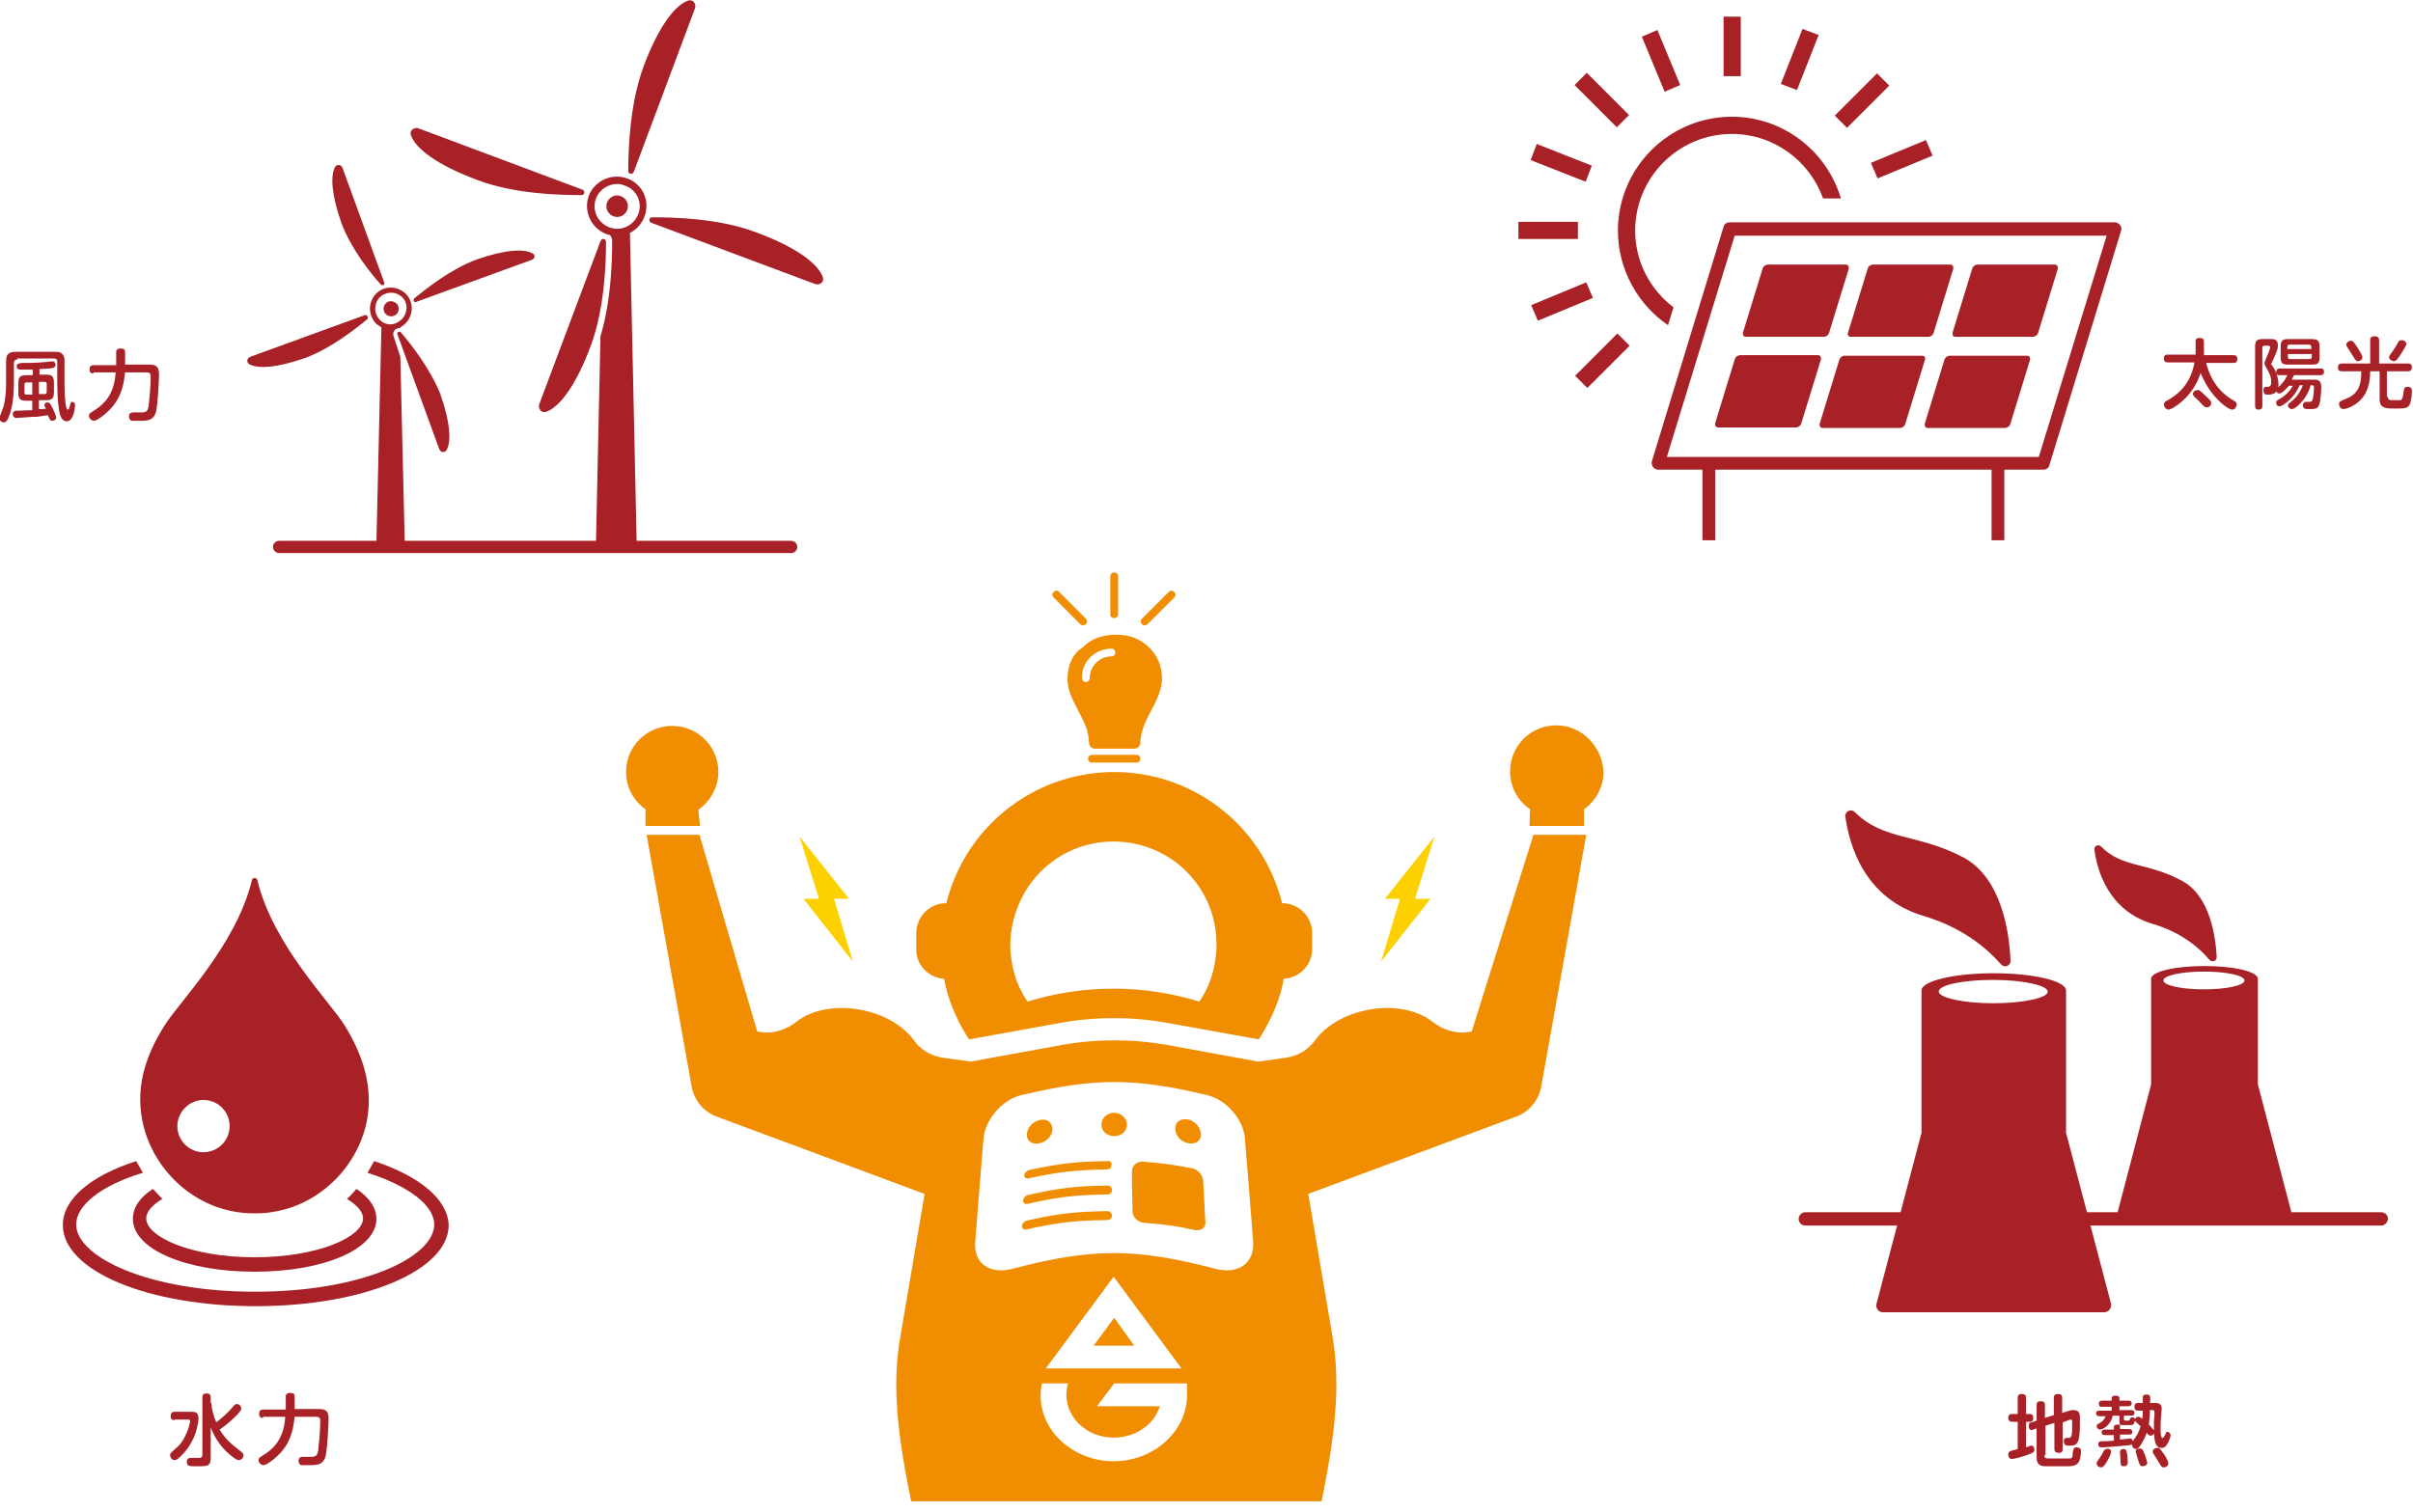 <?xml version="1.0" encoding="utf-8"?>
<!-- Generator: Adobe Illustrator 25.0.1, SVG Export Plug-In . SVG Version: 6.00 Build 0)  -->
<svg version="1.1" id="レイヤー_1" xmlns="http://www.w3.org/2000/svg" xmlns:xlink="http://www.w3.org/1999/xlink" x="0px"
	 y="0px" viewBox="0 0 434 272" style="enable-background:new 0 0 434 272;" xml:space="preserve">
<style type="text/css">
	.st0{fill:#A72126;}
	.st1{clip-path:url(#SVGID_2_);}
	.st2{fill:#FDD000;}
	.st3{fill:#F18D00;}
</style>
<g>
	<g>
		<g>
			<path class="st0" d="M112.8,32.1c-2.8-1-5.8,0.4-6.9,3.1c-1,2.8,0.4,5.8,3.1,6.9c0.2,0.1,0.5,0.1,0.7,0.2
				c0.3,0.3,0.4,0.7,0.4,1.1c0,3.8-0.2,10.8-2.1,17.1l-0.8,36.8c0,0.6,0.5,1.1,1.1,1.1h5.1c0.6,0,1.1-0.5,1.1-1.1l-1.2-55.4
				c1.2-0.6,2.1-1.6,2.6-2.9C117,36.2,115.6,33.1,112.8,32.1z M114.8,38.5c-0.8,2.1-3.1,3.2-5.2,2.4c-2.1-0.8-3.2-3.1-2.4-5.2
				c0.6-1.6,2.2-2.6,3.8-2.6c0.5,0,0.9,0.1,1.4,0.3C114.5,34.1,115.6,36.4,114.8,38.5z M111.7,35.3c-1-0.4-2.1,0.1-2.5,1.1
				c-0.4,1,0.1,2.1,1.1,2.5c1,0.4,2.1-0.1,2.5-1.1C113.2,36.8,112.7,35.7,111.7,35.3z M114,30.9l11-29.4c0.3-0.8-0.4-1.7-1.2-1.4
				c-2.4,0.8-5.4,4.7-8.1,12c-2.4,6.6-2.7,14.6-2.7,18.7C113,31.3,113.8,31.5,114,30.9z M148,49.9c-0.8-2.4-4.7-5.4-12-8.1
				c-6.6-2.5-14.6-2.7-18.7-2.7c-0.6,0-0.7,0.8-0.1,1l29.4,11C147.4,51.4,148.3,50.7,148,49.9z M104.6,35.1c0.6,0,0.7-0.8,0.1-1
				l-29.4-11c-0.8-0.3-1.7,0.4-1.4,1.2c0.8,2.4,4.7,5.4,12,8.1C92.5,34.9,100.5,35.1,104.6,35.1z M109,43.5c0-0.6-0.8-0.7-1-0.1
				L97,72.7c-0.3,0.8,0.4,1.7,1.2,1.4c2.4-0.8,5.4-4.7,8.1-12C108.7,55.6,109,47.5,109,43.5z"/>
			<path class="st0" d="M69.6,54.4c-0.6,0.4-0.8,1.2-0.4,1.9c0.4,0.6,1.2,0.8,1.9,0.4c0.6-0.4,0.8-1.2,0.4-1.9
				C71,54.2,70.2,54,69.6,54.4z M95.8,45.6c-1.5-0.9-5-0.7-10.1,1.1c-4.6,1.7-9,5.2-11.2,7c-0.3,0.3,0,0.8,0.4,0.6l20.6-7.5
				C96.2,46.6,96.4,45.9,95.8,45.6z M65.6,56.7l-20.6,7.5c-0.6,0.2-0.7,1-0.2,1.3c1.5,0.9,5,0.7,10.1-1.1c4.6-1.7,9-5.2,11.2-7
				C66.3,57,66,56.6,65.6,56.7z M68.5,51.2c0.3,0.3,0.8,0,0.6-0.4l-7.5-20.6c-0.2-0.6-1-0.7-1.3-0.2c-0.9,1.5-0.7,5,1.1,10.1
				C63.1,44.7,66.6,49.1,68.5,51.2z M70.8,60.5c-0.2-0.5,0-1,0.4-1.3c0.2-0.1,0.4-0.1,0.6-0.2c0.1,0,0.1,0,0.2,0l0-0.1
				c0.1-0.1,0.2-0.1,0.3-0.2c1.7-1.1,2.3-3.4,1.2-5.2c-1.1-1.7-3.4-2.3-5.2-1.2c-1.7,1.1-2.3,3.4-1.2,5.2c0.2,0.4,0.5,0.7,0.9,1
				c0.2,0.1,0.4,0.3,0.6,0.4l-0.9,38.8c0,0.4,0.3,0.8,0.8,0.8h3.5c0.4,0,0.8-0.4,0.8-0.8l-0.8-33.5L70.8,60.5z M67.9,57
				c-0.8-1.3-0.4-3.1,0.9-3.9c1-0.6,2.3-0.6,3.2,0.1c0.3,0.2,0.5,0.4,0.7,0.7c0.8,1.3,0.4,3.1-0.9,3.9C70.5,58.8,68.7,58.4,67.9,57z
				 M72.1,59.8c-0.3-0.3-0.8,0-0.6,0.4l7.5,20.6c0.2,0.6,1,0.7,1.3,0.2c0.9-1.5,0.7-5-1.1-10.1C77.4,66.4,74,62,72.1,59.8z"/>
		</g>
		<g>
			<line class="st0" x1="50.2" y1="98.4" x2="142.3" y2="98.4"/>
			<path class="st0" d="M142.3,99.5H50.2c-0.6,0-1.1-0.5-1.1-1.1c0-0.6,0.5-1.1,1.1-1.1h92.1c0.6,0,1.1,0.5,1.1,1.1
				C143.4,99,142.9,99.5,142.3,99.5z"/>
		</g>
	</g>
</g>
<path class="st0" d="M67.3,208.9c-0.4,0.7-0.8,1.4-1.2,2.1c7.5,2.4,12,5.9,12,9.3c0,5.9-13,12.1-32.2,12.1
	c-19.3,0-32.2-6.3-32.2-12.1c0-3.4,4.4-7,12-9.3c-0.4-0.7-0.8-1.4-1.2-2.1c-8.1,2.6-13.2,6.8-13.2,11.5c0,8.2,15.2,14.6,34.7,14.6
	c19.4,0,34.7-6.4,34.7-14.6C80.5,215.7,75.4,211.6,67.3,208.9z M29.2,215.7c-0.6-0.6-1.1-1.2-1.7-1.8c-2.3,1.5-3.6,3.3-3.6,5.4
	c0,5.4,9.4,9.5,21.9,9.5s21.9-4.1,21.9-9.5c0-2-1.3-3.9-3.6-5.4c-0.5,0.6-1.1,1.3-1.7,1.8c1.8,1.1,2.9,2.3,2.9,3.5c0,3.3-8,7-19.5,7
	s-19.5-3.7-19.5-7C26.3,218,27.4,216.8,29.2,215.7z M41.7,217.9c1.4,0.3,2.8,0.4,4.1,0.4c1.3,0,2.7-0.1,4.1-0.4
	c8-1.6,14.5-8.2,16.1-16.3c1.2-6.5-1-12.2-4-17.1c-2.6-4.2-12.9-14.5-15.7-26.1c-0.1-0.6-0.9-0.6-1,0c-2.8,11.6-13.1,21.9-15.7,26.1
	c-3.1,4.9-5.3,10.6-4,17.1C27.2,209.7,33.7,216.3,41.7,217.9z M36.6,197.9c2.6,0,4.7,2.1,4.7,4.7c0,2.6-2.1,4.7-4.7,4.7
	c-2.6,0-4.7-2.1-4.7-4.7C31.9,200.1,34,197.9,36.6,197.9z"/>
<g>
	<path class="st0" d="M314.1,60.6h13.9c0.4,0,0.9-0.3,1-0.8l3.5-11.4c0.1-0.4-0.1-0.8-0.5-0.8H318c-0.4,0-0.9,0.3-1,0.8l-3.5,11.4
		C313.4,60.3,313.6,60.6,314.1,60.6z M332.9,60.6h13.9c0.4,0,0.9-0.3,1-0.8l3.5-11.4c0.1-0.4-0.1-0.8-0.5-0.8h-13.9
		c-0.4,0-0.9,0.3-1,0.8l-3.5,11.4C332.2,60.3,332.5,60.6,332.9,60.6z M351.7,60.6h13.9c0.4,0,0.9-0.3,1-0.8l3.5-11.4
		c0.1-0.4-0.1-0.8-0.5-0.8h-13.9c-0.4,0-0.9,0.3-1,0.8l-3.5,11.4C351.1,60.3,351.3,60.6,351.7,60.6z M309.1,76.9h13.9
		c0.4,0,0.9-0.3,1-0.8l3.5-11.4c0.1-0.4-0.1-0.8-0.5-0.8H313c-0.4,0-0.9,0.3-1,0.8l-3.5,11.4C308.4,76.6,308.6,76.9,309.1,76.9z
		 M345.7,64h-13.9c-0.4,0-0.9,0.3-1,0.8l-3.5,11.4c-0.1,0.4,0.1,0.8,0.5,0.8h13.9c0.4,0,0.9-0.3,1-0.8l3.5-11.4
		C346.4,64.3,346.1,64,345.7,64z M364.6,64h-13.9c-0.4,0-0.9,0.3-1,0.8l-3.5,11.4c-0.1,0.4,0.1,0.8,0.5,0.8h13.9
		c0.4,0,0.9-0.3,1-0.8l3.5-11.4C365.2,64.3,365,64,364.6,64z M381.3,40.5c-0.2-0.3-0.6-0.5-0.9-0.5h-69.3c-0.5,0-1,0.3-1.1,0.8
		L297.1,83c-0.1,0.4,0,0.7,0.2,1c0.2,0.3,0.6,0.5,0.9,0.5h8v12.7h2.3V84.5h49.7v12.7h2.3V84.5h7c0.5,0,1-0.3,1.1-0.8l12.9-42.2
		C381.6,41.2,381.6,40.8,381.3,40.5z M366.7,82.2h-66.9l12.2-39.8h66.9L366.7,82.2z M313.1,3H310v10.7h3.1V3z M283.8,39.9h-10.7V43
		h10.7V39.9z M339.8,15.4l-2.2-2.2l-7.6,7.6l2.2,2.2L339.8,15.4z M283.3,67.6l2.2,2.2l7.6-7.6l-2.2-2.2L283.3,67.6z M293,20.7
		l-7.6-7.6l-2.2,2.2l7.6,7.6L293,20.7z M337.7,32.1l9.9-4.1l-1.2-2.8l-9.9,4.1L337.7,32.1z M285.3,50.8l-9.9,4.1l1.2,2.8l9.9-4.1
		L285.3,50.8z M302.2,15.3l-4.1-9.9l-2.8,1.2l4.1,9.9L302.2,15.3z M286.3,29.8l-9.9-3.9l-1.1,2.9l9.9,3.9L286.3,29.8z M327.1,6.3
		l-2.9-1.1l-3.9,9.9l2.9,1.1L327.1,6.3z M301,55.3c-4.2-3.2-6.9-8.2-6.9-13.8c0-9.6,7.8-17.4,17.4-17.4c7.6,0,14,4.9,16.4,11.6h3.2
		c-2.5-8.5-10.4-14.7-19.6-14.7c-11.3,0-20.5,9.2-20.5,20.5c0,7,3.6,13.3,9,17L301,55.3z"/>
	<g>
		<path class="st0" d="M389.9,65.2c-0.2,0-0.7,0-0.7-0.7c0-0.7,0.4-0.7,0.7-0.7h5c0-0.2,0-0.4,0-0.5v-1.8c0-0.3,0-0.7,0.7-0.7
			c0.6,0,0.8,0.2,0.8,0.7v1.9c0,0.1,0,0.3,0,0.5h5.3c0.2,0,0.7,0,0.7,0.7c0,0.7-0.5,0.7-0.7,0.7h-4.9c1,3.9,3.1,5.7,5,6.8
			c0.3,0.2,0.5,0.3,0.5,0.7c0,0.4-0.4,0.9-0.8,0.9c-0.7,0-2.2-1.3-2.9-2.1c-1.2-1.3-2.1-2.8-2.8-4.5c-1.3,4.3-5.1,6.6-5.8,6.6
			c-0.4,0-0.8-0.5-0.8-0.9c0-0.4,0.2-0.5,0.5-0.7c1.3-0.7,4.2-2.4,5-6.9H389.9z M397.1,71.6c0.5,0.5,0.6,0.6,0.6,0.9
			c0,0.5-0.4,0.8-0.8,0.8c-0.3,0-0.5-0.2-0.9-0.6c-0.4-0.5-1-1-1.3-1.3c-0.2-0.2-0.3-0.4-0.3-0.5c0-0.3,0.3-0.7,0.8-0.7
			C395.4,70.1,395.6,70.1,397.1,71.6z"/>
		<path class="st0" d="M413.6,69.4c-0.4,0.7-0.8,1.7-2.2,2.9c-0.4,0.3-1,0.8-1.4,0.8c-0.5,0-0.6-0.4-0.6-0.7c0-0.3,0.2-0.4,0.4-0.5
			c0.4-0.2,1.2-0.7,1.9-1.5c0.3-0.3,0.4-0.6,0.7-1h-0.7c-0.3,0.3-1.2,1.4-1.8,1.4c-0.2,0-0.4-0.2-0.5-0.4c-0.1,0.2-0.4,0.6-1.5,0.6
			c-0.4,0-0.8,0-0.8-0.8c0-0.6,0.3-0.6,0.6-0.6c0.4,0,0.8,0,0.8-0.9c0-1-0.4-1.7-0.9-2.6c-0.3-0.4-0.3-0.6-0.3-0.7
			c0-0.3,0.2-0.7,0.4-1.2c0.5-1.1,0.6-1.6,0.6-1.8c0-0.2-0.3-0.2-0.4-0.2h-0.6c-0.3,0-0.4,0.1-0.4,0.4v10.4c0,0.2,0,0.7-0.6,0.7
			c-0.5,0-0.7-0.2-0.7-0.7V62.4c0-1.1,0.3-1.4,1.4-1.4h1.3c0.6,0,1.4,0,1.4,1.1c0,0.6-0.1,1-0.8,2.5c-0.1,0.3-0.4,0.8-0.4,0.9
			c0,0.1,0.1,0.2,0.2,0.3c0.9,1.3,1.1,2.6,1.1,3.3c0,0.3,0,0.5-0.1,0.6c0.5-0.4,0.6-0.5,0.9-0.9c0.4-0.5,0.4-0.6,0.8-1.3H410
			c-0.2,0-0.6,0-0.6-0.6c0-0.6,0.5-0.6,0.6-0.6h7.4c0.2,0,0.6,0,0.6,0.6c0,0.6-0.5,0.6-0.6,0.6h-4.8c-0.2,0.4-0.3,0.6-0.4,0.8h3.9
			c0.6,0,1.4,0,1.4,1.3c0,0.6-0.1,2.6-0.4,3.3c-0.3,0.7-0.8,0.7-1.8,0.7c-0.6,0-1.1,0-1.1-0.7c0-0.4,0.3-0.6,0.5-0.6
			c0.1,0,0.6,0,0.7,0c0.4,0,0.5-0.2,0.6-0.6c0.1-0.5,0.2-1.5,0.2-2c0-0.4-0.2-0.4-0.6-0.4c-0.5,1.8-1.4,2.8-2,3.4
			c-0.2,0.2-0.9,0.9-1.4,0.9c-0.4,0-0.7-0.4-0.7-0.6c0-0.3,0.2-0.4,0.3-0.5c0.6-0.5,1.7-1.3,2.4-3.2H413.6z M417.2,64.2
			c0,1.2-0.3,1.4-1.5,1.4h-4.1c-1.2,0-1.4-0.3-1.4-1.4v-1.8c0-1.1,0.3-1.4,1.4-1.4h4.1c1.2,0,1.5,0.3,1.5,1.4V64.2z M411.5,62.8h4.2
			v-0.4c0-0.2-0.1-0.4-0.4-0.4h-3.5c-0.2,0-0.4,0.1-0.4,0.4V62.8z M411.5,63.7v0.5c0,0.3,0.1,0.4,0.4,0.4h3.5c0.3,0,0.4-0.2,0.4-0.4
			v-0.5H411.5z"/>
		<path class="st0" d="M429.5,71.4c0,0.6,0.3,0.6,1.1,0.6c0.4,0,1,0,1.1,0c0.4-0.1,0.5-0.5,0.6-1.5c0.1-0.5,0.1-0.9,0.7-0.9
			c0.8,0,0.8,0.5,0.8,0.8c0,0.4-0.1,1.8-0.4,2.4c-0.4,0.7-0.9,0.7-2.7,0.7c-0.5,0-1.4,0-1.6-0.1c-0.9-0.2-1.1-0.8-1.1-1.6v-5h-1.7
			c0,1-0.1,3.3-1.5,4.9c-1.2,1.4-2.9,1.9-3.3,1.9c-0.5,0-0.8-0.5-0.8-0.9c0-0.4,0.1-0.5,1.1-0.9c2.5-0.9,2.9-2.7,2.9-5h-3.5
			c-0.2,0-0.7,0-0.7-0.7c0-0.7,0.5-0.7,0.7-0.7h5.1v-4.2c0-0.2,0-0.7,0.8-0.7c0.8,0,0.8,0.5,0.8,0.7v4.2h5.2c0.2,0,0.7,0,0.7,0.7
			c0,0.6-0.4,0.7-0.7,0.7h-3.8V71.4z M423.3,64.2c-0.3-0.5-0.8-1.2-1.1-1.7c-0.1-0.2-0.2-0.3-0.2-0.5c0-0.4,0.5-0.7,0.8-0.7
			c0.4,0,0.6,0.3,1.2,1.2c0.3,0.5,0.9,1.4,0.9,1.8c0,0.5-0.6,0.7-0.9,0.7C423.8,64.9,423.6,64.8,423.3,64.2z M429.7,64.3
			c0-0.2,0.1-0.4,0.5-0.9c0.2-0.3,0.8-1.2,0.9-1.4c0.3-0.6,0.4-0.8,0.9-0.8c0.4,0,0.8,0.3,0.8,0.7c0,0.4-1,1.8-1.3,2.3
			c-0.5,0.7-0.7,0.8-1,0.8C430.2,64.9,429.7,64.7,429.7,64.3z"/>
	</g>
</g>
<g>
	<path class="st0" d="M3.1,64.7c-0.4,0-0.6,0.2-0.6,0.6v3.6c0,3-0.4,4.5-0.7,5.5c-0.3,0.9-0.6,1.6-1.1,1.6c-0.4,0-0.8-0.3-0.8-0.7
		c0-0.2,0-0.3,0.5-1.5c0.2-0.4,0.7-2,0.7-4.9V65c0-1.3,0.5-1.7,1.7-1.7h7.1c0.5,0,0.9,0,1.2,0.3c0.5,0.4,0.5,1,0.5,1.3
		c0,0.1,0,0.6,0,0.7c0,0,0,2.1,0,3.2c0,2.6,0.2,4,0.3,4.4c0.1,0.3,0.1,0.5,0.3,0.5c0.2,0,0.3-0.4,0.4-0.8c0.1-0.4,0.1-0.6,0.4-0.6
		c0.1,0,0.5,0.1,0.5,0.6c0,0.3-0.2,2.9-1.5,2.9c-0.9,0-1.2-1.1-1.3-1.6c-0.4-1.9-0.4-4.8-0.4-6.4c0-0.4,0-2.3,0-2.7
		c0-0.2,0-0.6-0.6-0.6H3.1z M5.8,72.1H4.8c-1.2,0-1.5-0.3-1.5-1.5v-1.6c0-1.2,0.3-1.5,1.5-1.5h1.1v-1c-1.3,0-1.5,0-2,0
		c-0.4,0-0.9,0-0.9-0.6c0-0.5,0.4-0.5,0.9-0.6c1.7,0,2.3,0,3.6-0.1c0.3,0,1.8-0.2,1.9-0.2c0.4,0,0.6,0.4,0.6,0.6
		c0,0.4-0.3,0.5-0.4,0.6c-0.4,0.1-2.1,0.2-2.5,0.2v1h1.1c1.2,0,1.5,0.3,1.5,1.5v1.6c0,1.2-0.3,1.5-1.5,1.5H7v1.6
		c0.4,0,0.9,0,1.3-0.1C8.1,73.3,8,73.1,8,72.9c0-0.5,0.5-0.5,0.6-0.5c0.2,0,0.3,0,0.7,0.7c0,0,0.8,1.6,0.8,2c0,0.6-0.7,0.6-0.7,0.6
		c-0.4,0-0.4-0.2-0.8-1C6.8,75,6.6,75,5.9,75c-0.3,0-2.8,0.2-2.9,0.2c-0.7,0-0.7-0.6-0.7-0.7c0-0.1,0-0.5,0.5-0.6
		c0.2,0,2.5-0.1,3-0.1V72.1z M5.8,68.8h-1c-0.3,0-0.4,0.1-0.4,0.4v1.4c0,0.3,0.1,0.4,0.4,0.4h1V68.8z M7,70.9h1
		c0.3,0,0.4-0.1,0.4-0.4v-1.4c0-0.3-0.1-0.4-0.4-0.4H7V70.9z"/>
	<path class="st0" d="M16.8,67.2c-0.2,0-0.7,0-0.7-0.7c0-0.5,0.2-0.8,0.7-0.8h4.1c0-0.4,0-2.1,0-2.4c0-0.2,0.1-0.6,0.8-0.6
		c0.8,0,0.8,0.4,0.8,0.8c0,0.7,0,1.4,0,2.1h4.2c1.1,0,1.9,0.1,1.9,1.7c0,1-0.2,5.1-0.5,6.6c-0.4,1.8-1.6,1.8-2.9,1.8
		c-0.3,0-1.2,0-1.5,0c-0.4-0.1-0.5-0.5-0.5-0.8c0-0.7,0.6-0.7,0.9-0.7c0.3,0,1.4,0,1.6,0c0.8-0.1,1-0.4,1.1-1.9
		c0.3-2.4,0.3-4.5,0.3-4.6c0-0.6-0.3-0.7-0.8-0.7h-3.8c-0.2,1.7-0.5,4.1-2.3,6.2c-1.2,1.4-2.8,2.5-3.3,2.5c-0.4,0-0.9-0.4-0.9-0.9
		c0-0.3,0.2-0.5,0.4-0.6c1.4-0.9,1.8-1.2,2.6-2.1c1.2-1.4,1.7-3.3,1.8-5.1H16.8z"/>
</g>
<g>
	<path class="st0" d="M362.9,255.8h-1c-0.1,0-0.7,0-0.7-0.7c0-0.7,0.5-0.7,0.7-0.7h1v-2.9c0-0.2,0-0.7,0.7-0.7
		c0.6,0,0.8,0.2,0.8,0.7v2.9h0.7c0.5,0,0.6,0.3,0.6,0.7s-0.1,0.7-0.6,0.7h-0.7v4.6c0.2-0.1,0.8-0.3,1-0.3c0.3,0,0.5,0.3,0.5,0.7
		c0,0.5-0.2,0.6-1.7,1.1c-0.5,0.2-2,0.6-2.4,0.6c-0.4,0-0.6-0.5-0.6-0.8c0-0.5,0.3-0.6,0.6-0.7c0.4-0.1,0.8-0.2,1.1-0.3V255.8z
		 M367.7,261.8c0,0.6,0.4,0.6,0.8,0.6c1.3,0,3.8,0,3.9,0c0.3-0.1,0.4-0.3,0.4-1c0.1-0.6,0.1-1,0.7-1c0.1,0,0.8,0,0.8,0.7
		c0,0.2-0.1,1.2-0.3,1.7c-0.4,1-1.4,1-2.2,1h-3.7c-1,0-1.8-0.1-1.8-1.7V257l-0.6,0.2c-0.1,0-0.2,0.1-0.3,0.1c-0.5,0-0.5-0.6-0.5-0.8
		c0-0.5,0.2-0.6,0.5-0.6l0.9-0.3v-2.8c0-0.2,0-0.7,0.7-0.7c0.6,0,0.8,0.2,0.8,0.7v2.3l1.6-0.5v-3.1c0-0.2,0-0.7,0.7-0.7
		c0.6,0,0.8,0.2,0.8,0.7v2.7l1.3-0.4c0.2-0.1,0.4-0.1,0.8-0.1c1.1,0,1.1,0.9,1.1,1.5c0,0.8,0,2.9-0.2,3.6c-0.2,1.2-0.9,1.3-1.7,1.3
		c-0.4,0-1,0-1-0.8c0-0.6,0.3-0.6,0.8-0.6c0.4,0,0.5-0.1,0.6-0.5c0.1-0.3,0.1-1.3,0.1-2c0-0.6,0-0.8-0.3-0.8c0,0-0.2,0-0.3,0.1
		l-1.1,0.4v4.8c0,0.2,0,0.7-0.7,0.7c-0.5,0-0.8-0.2-0.8-0.7V256l-1.6,0.5V261.8z"/>
	<path class="st0" d="M382,255.3c0,0.3,0.1,0.3,0.6,0.3c0.3,0,0.3,0,0.4-0.1c0.2-0.4,0.2-0.5,0.5-0.5c0.2,0,0.4,0.1,0.5,0.3
		c0.1-0.3,0.4-0.4,0.6-0.4c0.3,0,0.5,0.2,0.7,0.4c0.1-0.5,0.1-1,0.1-1.5h-0.8c-0.5,0-0.7-0.2-0.7-0.7c0-0.7,0.5-0.7,0.7-0.7h0.8
		c0-0.4,0-1,0-1.1c0.1-0.4,0.5-0.4,0.7-0.4c0.7,0,0.7,0.4,0.6,1.5h0.8c0.4,0,1.3,0,1.3,1c0,0.1-0.1,1.2-0.1,1.4
		c-0.1,0.8-0.1,2-0.1,2.4c0,0.3,0,1.1,0.2,1.4c0,0.1,0.1,0.1,0.2,0.1c0.1,0,0.2-0.2,0.4-0.5c0.2-0.5,0.2-0.6,0.4-0.6
		c0.3,0,0.6,0.3,0.6,0.6c0,0.3-0.2,0.8-0.4,1.3c-0.4,0.7-0.7,1-1.2,1c-1.2,0-1.4-1.3-1.4-3.8c0-0.7,0-1.5,0.1-2c0,0,0-0.6,0-0.6
		c0-0.4-0.2-0.4-0.3-0.4h-0.5c0,0.6-0.1,1.7-0.2,2.6c0.2,0.2,0.3,0.3,0.7,0.8c0.2,0.2,0.3,0.3,0.3,0.5c0,0.3-0.3,0.7-0.7,0.7
		c-0.3,0-0.4-0.2-0.7-0.5c-0.2,0.6-0.6,1.5-1.3,2.5c-0.2,0.2-0.3,0.4-0.6,0.4c-0.4,0-0.8-0.4-0.7-0.8c-0.6,0.2-5,0.5-5.6,0.5
		c-0.5,0-0.5-0.5-0.5-0.6c0-0.5,0.4-0.5,0.7-0.5c0.5,0,1.2,0,2.1-0.1v-1h-1.6c-0.3,0-0.6-0.1-0.6-0.5c0-0.5,0.4-0.5,0.6-0.5h1.6
		v-0.4c0-0.4,0.3-0.5,0.7-0.5c0.2,0,0.3,0,0.4,0.1c-0.1-0.2-0.1-0.7-0.1-0.9v-0.8H380c-0.4,1.9-2,2.5-2.3,2.5
		c-0.3,0-0.6-0.3-0.6-0.6c0-0.3,0.1-0.3,0.6-0.6c0.5-0.3,0.8-0.6,1-1.2h-1.1c-0.4,0-0.6-0.2-0.6-0.5c0-0.4,0.3-0.5,0.6-0.5h2.2v-0.7
		h-1.7c-0.6,0-0.6-0.3-0.6-0.6c0-0.4,0.3-0.5,0.6-0.5h1.7v-0.4c0-0.4,0.3-0.5,0.7-0.5c0.4,0,0.7,0.1,0.7,0.5v0.4h1.6
		c0.5,0,0.6,0.2,0.6,0.5c0,0.4-0.3,0.5-0.6,0.5h-1.6v0.7h2.1c0.3,0,0.6,0.1,0.6,0.5c0,0.5-0.4,0.5-0.6,0.5H382V255.3z M379.7,261.2
		c0,0.5-0.7,1.7-0.9,2c-0.5,0.8-0.7,0.8-0.9,0.8c-0.4,0-0.8-0.3-0.8-0.7c0-0.2,0-0.2,0.4-0.8c0.4-0.5,0.7-1.1,0.9-1.5
		c0.1-0.1,0.2-0.3,0.5-0.3C379,260.6,379.7,260.6,379.7,261.2z M382.5,261.2c0.1,0.3,0.2,1.3,0.2,1.8c0,0.3,0,0.8-0.7,0.8
		c-0.6,0-0.6-0.3-0.6-0.9c0-0.3-0.1-1.4-0.1-1.6c0-0.6,0.5-0.6,0.6-0.6C382.1,260.7,382.4,260.7,382.5,261.2z M381.3,257.1h1.6
		c0.1,0,0.6,0,0.6,0.5c0,0.5-0.3,0.5-0.6,0.5h-1.6v0.9c0.3,0,1.7-0.2,1.8-0.2c0.1,0,0.4,0,0.5,0.5c0.6-0.9,1-1.3,1.4-2.7
		c-0.2-0.2-0.9-0.8-1-1c-0.2,0.8-0.4,0.8-1,0.8c-0.3,0-1,0-1.2,0c-0.2,0-0.3,0-0.5-0.1c0,0.1,0,0.1,0,0.3V257.1z M385.8,261.8
		c0.2,0.5,0.4,1.2,0.4,1.4c0,0.4-0.5,0.6-0.8,0.6c-0.5,0-0.5-0.2-0.7-0.7c-0.2-0.6-0.3-0.9-0.4-1.3c-0.1-0.4-0.2-0.6-0.2-0.7
		c0-0.3,0.4-0.5,0.8-0.5C385.4,260.7,385.4,260.8,385.8,261.8z M388.9,261.2c0.4,0.5,1.1,1.6,1.1,2.1c0,0.4-0.4,0.7-0.8,0.7
		c-0.4,0-0.5-0.2-0.8-0.7c-0.3-0.5-0.7-1.2-1.1-1.8c-0.1-0.1-0.1-0.3-0.1-0.4c0-0.4,0.5-0.6,0.8-0.6
		C388.3,260.4,388.4,260.5,388.9,261.2z"/>
</g>
<g>
	<path class="st0" d="M31.4,255.5c-0.2,0-0.7,0-0.7-0.7c0-0.5,0.2-0.8,0.7-0.8h2.8c0.9,0,1.5,0,1.5,1.2c0,0.5-0.3,4-3.1,6.7
		c-0.4,0.4-0.8,0.8-1.2,0.8c-0.4,0-0.8-0.4-0.8-0.9c0-0.3,0-0.3,1-1.2c0.6-0.5,1.6-1.4,2.4-4c0.1-0.4,0.2-0.7,0.2-0.9
		c0-0.3-0.2-0.3-0.4-0.3H31.4z M38,252.4c0.1,1.2,0.4,2.4,0.9,3.5c0.9-0.7,2-1.6,3-2.8c0.2-0.3,0.4-0.5,0.7-0.5
		c0.4,0,0.8,0.4,0.8,0.8c0,0.3-0.2,0.5-0.7,1.1c-0.5,0.5-1.7,1.7-3.2,2.7c1.1,1.8,2.1,2.6,3.9,4c0.2,0.2,0.4,0.3,0.4,0.6
		c0,0.5-0.4,0.9-0.9,0.9c-0.4,0-1.2-0.7-1.7-1.1c-1.4-1.2-2.6-2.9-3.3-4.8v5.5c0,0.3,0,1-0.5,1.3c-0.4,0.2-0.7,0.2-2.4,0.2
		c-0.9,0-1.4,0-1.4-0.8c0-0.7,0.5-0.7,0.8-0.7c0,0,1.1,0,1.3,0c0.3,0,0.7,0,0.7-0.6v-10.3c0-0.6,0.3-0.7,0.8-0.7
		c0.7,0,0.7,0.5,0.7,0.7V252.4z"/>
	<path class="st0" d="M47.3,255.1c-0.2,0-0.7,0-0.7-0.7c0-0.5,0.2-0.8,0.7-0.8h4.1c0-0.4,0-2.1,0-2.4c0-0.2,0.1-0.6,0.8-0.6
		c0.8,0,0.8,0.4,0.8,0.8c0,0.7,0,1.4,0,2.1h4.2c1.1,0,1.9,0.1,1.9,1.7c0,1-0.2,5.1-0.5,6.6c-0.4,1.8-1.6,1.8-2.9,1.8
		c-0.3,0-1.3,0-1.5,0c-0.4-0.1-0.5-0.5-0.5-0.8c0-0.7,0.6-0.7,0.9-0.7c0.3,0,1.4,0,1.6,0c0.8-0.1,1-0.4,1.1-1.9
		c0.3-2.4,0.3-4.5,0.3-4.6c0-0.6-0.3-0.7-0.8-0.7h-3.8c-0.2,1.7-0.5,4.1-2.3,6.2c-1.2,1.4-2.8,2.5-3.3,2.5c-0.4,0-0.9-0.4-0.9-0.9
		c0-0.3,0.2-0.5,0.4-0.6c1.4-0.9,1.8-1.2,2.6-2.1c1.2-1.4,1.7-3.3,1.8-5.1H47.3z"/>
</g>
<g>
	<g>
		<g>
			<path class="st0" d="M333.6,146.1c-0.7-0.7-1.8-0.1-1.7,0.8c0.7,5,3.3,14.7,14.1,17.9c7.4,2.2,11.7,6.2,13.9,8.7
				c0.6,0.7,1.8,0.3,1.7-0.7c-0.2-5.1-1.6-14.8-8.4-18.5C344.9,149.9,338.8,151.3,333.6,146.1z"/>
			<path class="st0" d="M379.7,234.6l-8.1-30.8v-25.6c0-1.7-5.8-3.1-13-3.1c-7.2,0-13,1.4-13,3.1v25.6l-8.1,30.8
				c-0.2,0.8,0.4,1.5,1.2,1.5h39.8C379.2,236.1,379.8,235.4,379.7,234.6z M358.5,180.5c-5.4,0-9.8-1-9.8-2.1c0-1.2,4.4-2.1,9.8-2.1
				c5.4,0,9.8,1,9.8,2.1C368.4,179.5,364,180.5,358.5,180.5z"/>
			<path class="st0" d="M377.9,152.3c-0.5-0.5-1.3-0.1-1.2,0.6c0.5,3.7,2.5,10.9,10.4,13.3c5.5,1.6,8.7,4.6,10.3,6.5
				c0.5,0.5,1.3,0.2,1.3-0.5c-0.2-3.7-1.2-11-6.2-13.7C386.3,155.1,381.7,156.2,377.9,152.3z"/>
			<path class="st0" d="M412.1,218l-6-22.9v-19c0-1.3-4.3-2.3-9.6-2.3c-5.3,0-9.6,1-9.6,2.3v19l-6,22.9c-0.1,0.6,0.3,1.1,0.9,1.1
				h29.5C411.8,219.1,412.2,218.6,412.1,218z M396.4,178c-4,0-7.3-0.7-7.3-1.6c0-0.9,3.3-1.6,7.3-1.6c4,0,7.3,0.7,7.3,1.6
				C403.7,177.3,400.4,178,396.4,178z"/>
		</g>
		<path class="st0" d="M428.3,220.5H324.7c-0.6,0-1.2-0.5-1.2-1.2c0-0.6,0.5-1.2,1.2-1.2h103.6c0.6,0,1.2,0.5,1.2,1.2
			C429.4,220,428.9,220.5,428.3,220.5z"/>
	</g>
</g>
<g>
	<defs>
		<rect id="SVGID_1_" x="99.4" y="98.1" width="201.9" height="172"/>
	</defs>
	<clipPath id="SVGID_2_">
		<use xlink:href="#SVGID_1_"  style="overflow:visible;"/>
	</clipPath>
	<g class="st1">
		<polygon class="st2" points="254.5,161.7 258,150.5 249.1,161.7 251.8,161.7 248.4,173 257.3,161.7 		"/>
		<polygon class="st2" points="147.3,161.7 143.8,150.5 152.7,161.7 150,161.7 153.4,173 144.5,161.7 		"/>
		<path class="st3" d="M169.8,176.1c0.2,1,0.4,1.9,0.7,2.9c0.9,2.9,2.2,5.6,3.8,8l16.6-3c6.2-1.1,12.6-1.1,18.9,0l16.6,3
			c1.6-2.5,2.9-5.1,3.8-8c0.3-0.9,0.5-1.9,0.7-2.9c2.9-0.2,5.1-2.5,5.1-5.4v-2.8c0-3-2.4-5.4-5.4-5.4c-1.4-5.6-4.3-10.6-8.2-14.5
			c-5.6-5.6-13.4-9.1-22-9.1c-8.6,0-16.4,3.5-22,9.1c-3.9,3.9-6.8,8.9-8.2,14.5c-3,0-5.4,2.4-5.4,5.4v2.8
			C164.7,173.6,167,175.9,169.8,176.1z M187.2,156.8c3.4-3.4,8-5.4,13.1-5.4c5.1,0,9.8,2.1,13.1,5.4c3.4,3.4,5.4,8,5.4,13.1
			c0,1.9-0.3,3.8-0.8,5.5c-0.5,1.7-1.3,3.4-2.3,4.8c-10.1-3.1-20.8-3.1-30.9,0c-1-1.5-1.8-3.1-2.3-4.8c-0.5-1.7-0.8-3.6-0.8-5.5
			C181.8,164.8,183.9,160.1,187.2,156.8z M179.4,439.1l-8.9,5.7c-1.2,0.7-0.6,2.5,0.7,2.5h18.5v0l2-23.9h-13L179.4,439.1z
			 M125.6,145.7c2.1-1.5,3.6-4,3.6-6.8c0-4.6-3.7-8.3-8.3-8.3c-4.6,0-8.3,3.7-8.3,8.3c0,2.8,1.4,5.2,3.5,6.7l0,3h9.8L125.6,145.7z
			 M208.9,423.4l2,23.9l10.4-8.2l0.7-15.8H208.9z M205.9,112.5c0.2,0,0.4-0.1,0.5-0.2l4.8-4.8c0.3-0.3,0.3-0.7,0-1
			c-0.3-0.3-0.7-0.3-1,0l-4.8,4.8c-0.3,0.3-0.3,0.7,0,1C205.6,112.5,205.7,112.5,205.9,112.5z M200.4,111.2c0.4,0,0.7-0.3,0.7-0.7
			v-6.8c0-0.4-0.3-0.7-0.7-0.7c-0.4,0-0.7,0.3-0.7,0.7v6.8C199.6,110.9,200,111.2,200.4,111.2z M192.6,119c-0.4,1-0.6,2-0.6,3.1
			c0,1.7,0.6,3.2,1.4,4.7c0.7,1.5,1.6,2.9,2.1,4.5c0.1,0.5,0.2,0.9,0.3,1.4c0,0.2,0,0.6,0.1,1c0,0.6,0.5,1,1.1,1h7
			c0.6,0,1.1-0.5,1.1-1c0-0.4,0-0.7,0.1-1c0.1-0.5,0.1-0.9,0.3-1.4c0.5-1.6,1.3-3,2.1-4.5c0.7-1.5,1.4-3,1.4-4.7
			c0-1.1-0.2-2.1-0.6-3.1c-0.4-1-1-1.8-1.7-2.5c-0.8-0.8-1.8-1.4-2.8-1.8c-0.9-0.3-1.9-0.5-3-0.5v0c-0.1,0-0.2,0-0.2,0
			c-0.1,0-0.2,0-0.2,0v0c-1,0-2,0.2-3,0.5c-1.1,0.4-2,1-2.8,1.8C193.6,117.2,193,118.1,192.6,119z M199.9,116.7
			c0.4,0,0.7,0.3,0.7,0.7c0,0.4-0.3,0.7-0.7,0.7c-2.2,0-3.9,1.8-3.9,3.9c0,0.4-0.3,0.7-0.7,0.7c-0.4,0-0.7-0.3-0.7-0.7
			C194.5,119.1,196.9,116.7,199.9,116.7z M204.4,135.8h-8c-0.4,0-0.7,0.3-0.7,0.7s0.3,0.7,0.7,0.7h8c0.4,0,0.7-0.3,0.7-0.7
			S204.8,135.8,204.4,135.8z M194.3,112.3c0.1,0.1,0.3,0.2,0.5,0.2s0.4-0.1,0.5-0.2c0.3-0.3,0.3-0.7,0-1l-4.8-4.8
			c-0.3-0.3-0.7-0.3-1,0c-0.3,0.3-0.3,0.7,0,1L194.3,112.3z M230.2,444.8l-8.9-5.7l-10.4,8.2h18.5
			C230.9,447.3,231.4,445.5,230.2,444.8z M199.2,208.9c-5.6,0.1-8.5,0.4-14.1,1.6c-0.4,0.1-0.8,0.5-0.9,0.9c0,0.4,0.3,0.7,0.8,0.6
			c5.6-1.2,8.5-1.5,14.1-1.6c0.5,0,0.8-0.3,0.8-0.8C200,209.2,199.7,208.8,199.2,208.9z M200.4,200.2c-1.3,0-2.3,1-2.3,2.1
			c0,1.2,1,2.1,2.3,2.1c1.3,0,2.3-0.9,2.3-2.1C202.7,201.2,201.6,200.2,200.4,200.2z M279.9,130.5c-4.6,0-8.3,3.7-8.3,8.3
			c0,2.8,1.4,5.3,3.6,6.8l-0.1,3h9.8l0-3c2.1-1.5,3.5-4,3.5-6.7C288.2,134.3,284.5,130.5,279.9,130.5z M199.2,213.3
			c-5.7,0.1-8.6,0.4-14.3,1.7c-0.5,0.1-0.8,0.5-0.9,1c0,0.4,0.3,0.7,0.8,0.6c5.7-1.3,8.6-1.6,14.4-1.7c0.5,0,0.8-0.4,0.8-0.8
			C200,213.7,199.7,213.3,199.2,213.3z M264.7,185.6l-0.8,0.1c-2.3,0.3-4.5-0.5-6.3-1.9c-2.7-2.1-7-3-11.6-2.1
			c-4.2,0.8-7.6,2.9-9.5,5.5c-1.2,1.7-3.1,2.8-5.2,3.1l-5,0.7l-16.4-3c-6.3-1.1-12.7-1.1-18.9,0l-16.4,3l-5-0.7
			c-2.1-0.3-4-1.4-5.2-3.1c-1.9-2.6-5.3-4.7-9.5-5.5c-4.6-0.9-9,0-11.6,2.1c-1.8,1.4-4,2.2-6.3,1.9l-0.8-0.1l-10.4-35.4h-9.5
			l8.1,45.3c0.5,2.6,2.3,4.7,4.8,5.5l37.1,13.8l-4.4,25.9c-2.4,13.8,2,27.9,4.4,41.7l-1.7,49.7h0l14.4,87.7h13.5l8.1-87.7h0.4
			l8.1,87.7h13.5l14.4-87.7h0l-1.7-49.7c2.4-13.8,6.7-27.9,4.4-41.7l-4.4-25.9l37.1-13.8c2.5-0.8,4.3-2.9,4.8-5.5l8.1-45.3h-9.5
			L264.7,185.6z M209.6,259.4c-2.6,2.3-5.9,3.5-9.3,3.5c-3.4,0-6.7-1.2-9.3-3.5c-3.1-2.8-4.4-6.7-3.6-10.5h4.7
			c-0.8,2.6,0,5.5,2.2,7.5c3.3,3,8.7,3,12.1,0c1.1-1,1.8-2.1,2.2-3.4h-11.3l3.1-4.1h13.1l0,2.1C213.5,254.2,212.1,257.1,209.6,259.4
			z M188.1,246.2l12.2-16.5l12.2,16.5H188.1z M218.7,228.3c-14.5-3.8-22.3-3.8-36.7,0c-4,1-6.9-1-6.6-4.8c0.6-7.7,0.9-11.5,1.5-18.7
			c0.3-3.3,3.3-7,6.9-7.8c13.1-3.1,20.1-3.1,33.2,0c3.6,0.8,6.7,4.5,6.9,7.8c0.6,7.2,0.9,10.9,1.5,18.7
			C225.6,227.3,222.7,229.3,218.7,228.3z M214.4,210.2c-3.5-0.7-5.3-0.9-8.8-1.2c-1.1-0.1-2,0.7-2,1.7c0,2.8,0,4.3,0.1,7.2
			c0,1.1,0.9,2,2.1,2.1c3.6,0.3,5.5,0.5,9.1,1.3c1.1,0.2,2-0.4,1.9-1.5c-0.2-2.9-0.2-4.4-0.4-7.2
			C216.4,211.5,215.5,210.4,214.4,210.2z M199.2,217.9c-5.8,0.1-8.7,0.4-14.5,1.7c-0.5,0.1-0.9,0.6-0.9,1c0,0.4,0.3,0.7,0.8,0.6
			c5.8-1.3,8.7-1.6,14.6-1.7c0.5,0,0.8-0.4,0.8-0.8C200,218.3,199.6,217.9,199.2,217.9z M200.4,237.1l-3.7,5h7.3L200.4,237.1z
			 M213.8,205.7c1.3,0.2,2.3-0.5,2.2-1.7c-0.1-1.2-1.1-2.4-2.4-2.6c-1.3-0.2-2.3,0.5-2.2,1.7C211.4,204.4,212.5,205.5,213.8,205.7z
			 M186.9,205.7c1.3-0.2,2.4-1.4,2.4-2.5c0-1.2-1-2-2.2-1.7c-1.3,0.2-2.4,1.4-2.4,2.6C184.6,205.2,185.6,206,186.9,205.7z"/>
	</g>
</g>
</svg>
